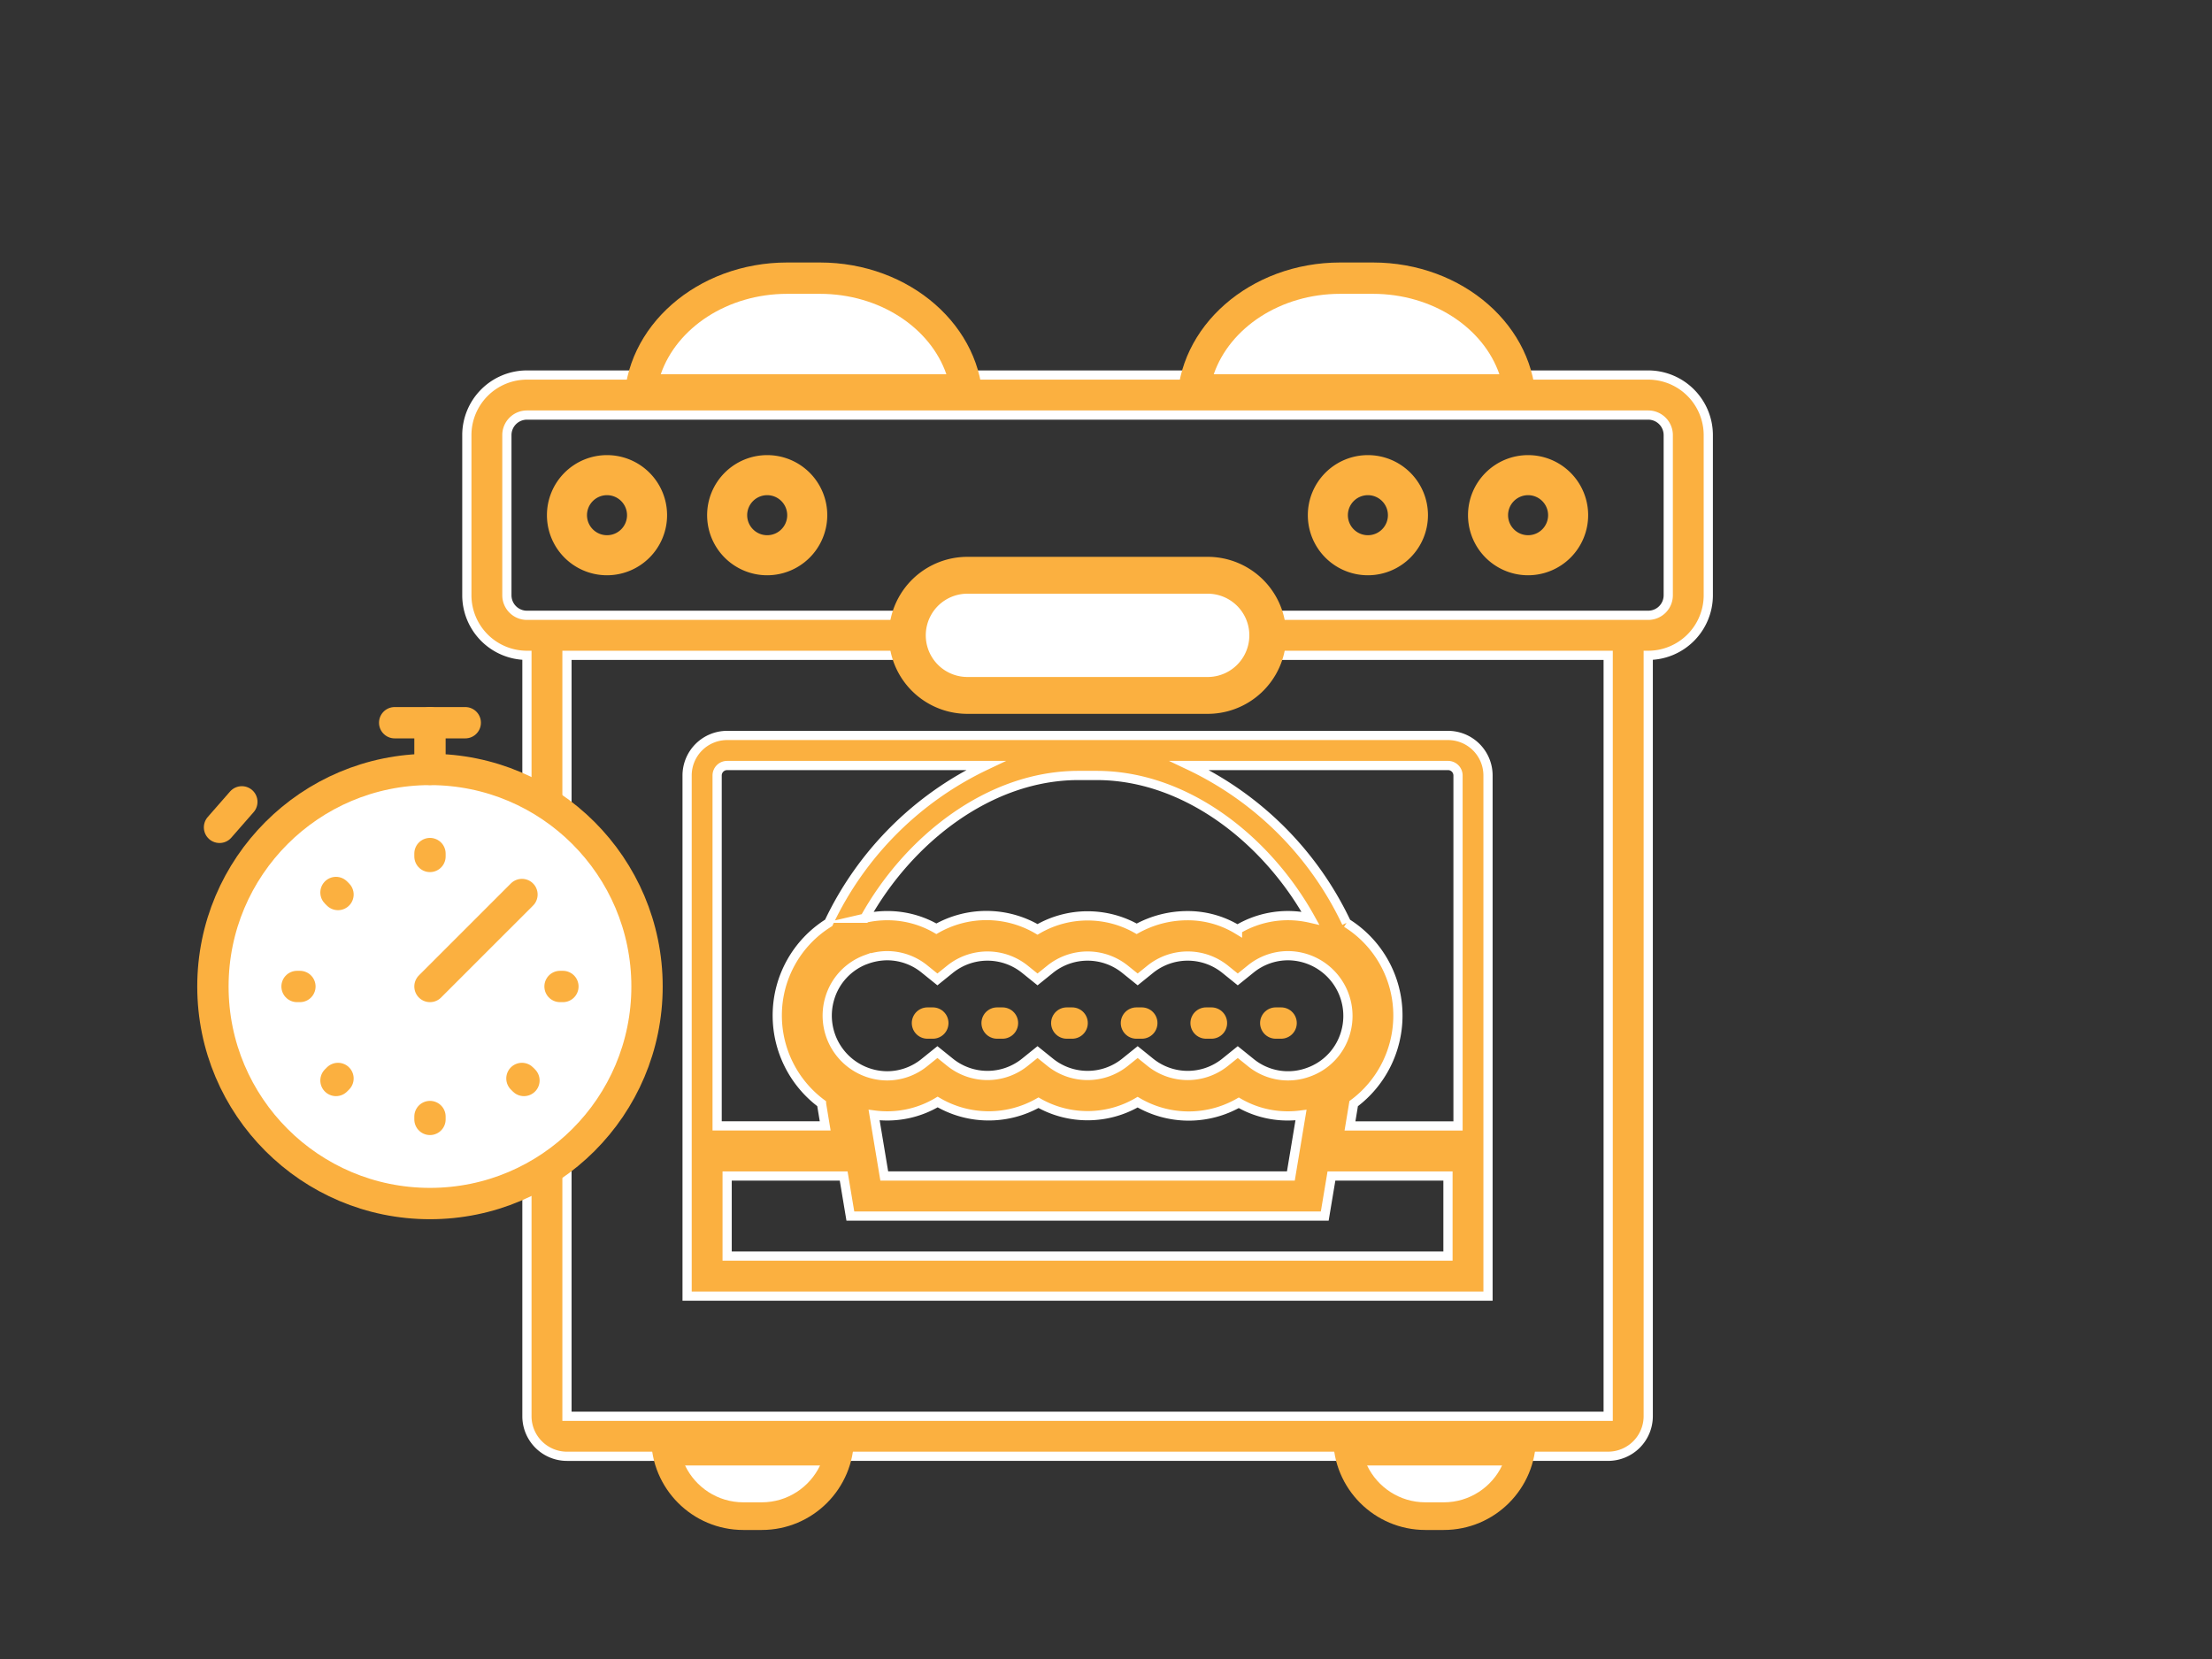 <svg xmlns="http://www.w3.org/2000/svg" xmlns:xlink="http://www.w3.org/1999/xlink" width="120" height="90" viewBox="0 0 120 90">
  <rect x="0" y="0" width="120" height="90" fill="#333333" stroke="none"/>
  <defs>
    <clipPath id="clip-path">
      <rect id="Rectangle_1071" data-name="Rectangle 1071" width="67" height="69" fill="#fbb040" stroke="rgba(0,0,0,0)" stroke-width="1"/>
    </clipPath>
  </defs>
  <g id="Group_6423" data-name="Group 6423" transform="translate(-285 -971)">
    <g id="Group_6290" data-name="Group 6290">
      <g id="Group_6288" data-name="Group 6288" transform="translate(-0.674)">
        <path id="Union_1" data-name="Union 1" d="M-7037,30.415V2.172A2.172,2.172,0,0,1-7034.828,0h39.105a2.171,2.171,0,0,1,2.172,2.172V30.415Zm2.172-2.172h39.105V23.9h-6.322l-.363,2.172h-25.736l-.362-2.172h-6.322Zm8.524-4.344h22.058l.55-3.306a5.461,5.461,0,0,1-.716.047,5.3,5.3,0,0,1-2.66-.712,5.486,5.486,0,0,1-5.487-.034,5.393,5.393,0,0,1-5.379.03,5.471,5.471,0,0,1-5.47-.039,5.335,5.335,0,0,1-3.447.707Zm25.076-13.729a5.912,5.912,0,0,1,2.789,5.039,5.958,5.958,0,0,1-2.4,4.765l-.2,1.21h5.861V2.172a.543.543,0,0,0-.544-.542h-14.028A17.913,17.913,0,0,1-7001.228,10.169Zm-34.143-8v19.01h5.862l-.2-1.21a5.958,5.958,0,0,1-2.4-4.765,5.914,5.914,0,0,1,2.79-5.039A17.917,17.917,0,0,1-7020.8,1.63h-14.029A.542.542,0,0,0-7035.371,2.172Zm8.087,9.984a3.213,3.213,0,0,0-1.983,2.128,3.267,3.267,0,0,0,3.129,4.184,3.213,3.213,0,0,0,2.033-.738l.684-.551.684.551a3.234,3.234,0,0,0,4.063,0l.684-.551.684.551a3.237,3.237,0,0,0,4.065,0l.684-.551.683.551a3.235,3.235,0,0,0,4.064,0l.683-.551.684.551a3.2,3.2,0,0,0,3.179.53,3.208,3.208,0,0,0,1.983-2.128,3.267,3.267,0,0,0-3.129-4.182,3.212,3.212,0,0,0-2.033.736l-.684.551-.683-.551a3.239,3.239,0,0,0-4.064,0l-.683.551-.684-.551a3.241,3.241,0,0,0-4.065,0l-.684.551-.684-.551a3.239,3.239,0,0,0-4.063,0l-.684.551-.684-.551a3.215,3.215,0,0,0-2.033-.736A3.359,3.359,0,0,0-7027.284,12.156Zm20.142-1.625a5.333,5.333,0,0,1,3.643-.678c.1.017.208.038.312.062-2.365-4.26-6.759-7.742-11.593-7.742h-.991c-4.834,0-9.228,3.483-11.592,7.744a5.421,5.421,0,0,1,1.226-.14,5.3,5.3,0,0,1,2.66.712,5.487,5.487,0,0,1,5.487.034,5.4,5.4,0,0,1,5.379-.032,5.683,5.683,0,0,1,2.746-.712A5.191,5.191,0,0,1-7007.142,10.531Z" transform="translate(7359.949 1010.898)" fill="#fbb040" stroke="#fff" stroke-miterlimit="10" stroke-width="0.5"/>
        <path id="Union_2" data-name="Union 2" d="M-7031.568,58.658a2.174,2.174,0,0,1-2.172-2.172V15.207a3.263,3.263,0,0,1-3.26-3.258V3.258A3.263,3.263,0,0,1-7033.74,0h60.83a3.263,3.263,0,0,1,3.258,3.258v8.691a3.263,3.263,0,0,1-3.258,3.258V56.485a2.177,2.177,0,0,1-2.172,2.172Zm0-2.172h56.485V15.207h-20.64V13.035h22.813a1.087,1.087,0,0,0,1.086-1.086V3.258a1.087,1.087,0,0,0-1.086-1.086h-60.83a1.088,1.088,0,0,0-1.088,1.086v8.691a1.088,1.088,0,0,0,1.088,1.086h22.81v2.172h-20.638Z" transform="translate(7348 991.345)" fill="#fbb040" stroke="#fff" stroke-width="0.5"/>
        <path id="Path_45125" data-name="Path 45125" d="M38.294,20.518H25.259a3.259,3.259,0,0,1,0-6.518H38.294a3.259,3.259,0,0,1,0,6.518Z" transform="translate(312.897 988.208)" fill="#fff" stroke="#fbb040" stroke-miterlimit="10" stroke-width="2"/>
        <g id="Path_45126" data-name="Path 45126" transform="translate(321 1049)" fill="#fff">
          <path d="M 6 4.25 L 5 4.25 C 2.912 4.25 1.172 2.737 0.816 0.75 L 10.184 0.75 C 9.828 2.737 8.088 4.25 6 4.25 Z" stroke="none"/>
          <path d="M 1.838 1.5 C 2.401 2.682 3.607 3.5 5 3.5 L 6 3.5 C 7.393 3.5 8.599 2.682 9.162 1.5 L 1.838 1.5 M 0 0 L 11 0 C 11 2.761 8.761 5 6 5 L 5 5 C 2.239 5 0 2.761 0 0 Z" stroke="none" fill="#fbb040"/>
        </g>
        <g id="Group_6287" data-name="Group 6287" transform="translate(311 987)" clip-path="url(#clip-path)">
          <path id="Path_45127" data-name="Path 45127" d="M27.7,32.408a4.528,4.528,0,0,1,.866.534,4.52,4.52,0,0,1,.865-.534Z" transform="translate(2.39 2.795)" fill="#fbb040" stroke="rgba(0,0,0,0)" stroke-width="1"/>
          <path id="Path_45128" data-name="Path 45128" d="M23.569,32.943a4.529,4.529,0,0,1,.866-.534H22.7a4.529,4.529,0,0,1,.866.534" transform="translate(1.958 2.796)" fill="#fbb040" stroke="rgba(0,0,0,0)" stroke-width="1"/>
          <path id="Path_45129" data-name="Path 45129" d="M32.7,32.408a4.528,4.528,0,0,1,.866.534,4.5,4.5,0,0,1,.866-.534Z" transform="translate(2.821 2.795)" fill="#fbb040" stroke="rgba(0,0,0,0)" stroke-width="1"/>
          <path id="Path_45130" data-name="Path 45130" d="M37.7,32.408a4.528,4.528,0,0,1,.866.534,4.5,4.5,0,0,1,.866-.534Z" transform="translate(3.252 2.795)" fill="#fbb040" stroke="rgba(0,0,0,0)" stroke-width="1"/>
          <path id="Path_45131" data-name="Path 45131" d="M53.259,14.518a3.259,3.259,0,1,1,3.259-3.259,3.263,3.263,0,0,1-3.259,3.259m0-4.345a1.086,1.086,0,1,0,1.086,1.086,1.087,1.087,0,0,0-1.086-1.086" transform="translate(4.313 0.69)" fill="#fbb040" stroke="rgba(0,0,0,0)" stroke-width="1"/>
          <path id="Path_45132" data-name="Path 45132" d="M45.259,14.518a3.259,3.259,0,1,1,3.259-3.259,3.263,3.263,0,0,1-3.259,3.259m0-4.345a1.086,1.086,0,1,0,1.086,1.086,1.087,1.087,0,0,0-1.086-1.086" transform="translate(3.623 0.69)" fill="#fbb040" stroke="rgba(0,0,0,0)" stroke-width="1"/>
          <path id="Path_45133" data-name="Path 45133" d="M15.259,14.518a3.259,3.259,0,1,1,3.259-3.259,3.263,3.263,0,0,1-3.259,3.259m0-4.345a1.086,1.086,0,1,0,1.086,1.086,1.087,1.087,0,0,0-1.086-1.086" transform="translate(1.035 0.69)" fill="#fbb040" stroke="rgba(0,0,0,0)" stroke-width="1"/>
          <path id="Path_45134" data-name="Path 45134" d="M7.259,14.518a3.259,3.259,0,1,1,3.259-3.259,3.263,3.263,0,0,1-3.259,3.259m0-4.345a1.086,1.086,0,1,0,1.086,1.086,1.087,1.087,0,0,0-1.086-1.086" transform="translate(0.345 0.69)" fill="#fbb040" stroke="rgba(0,0,0,0)" stroke-width="1"/>
          <line id="Line_42" data-name="Line 42" y2="3" transform="translate(63 56)" stroke="rgba(0,0,0,0)" stroke-width="1"/>
          <g id="Path_45137" data-name="Path 45137" transform="translate(47 62)" fill="#fff">
            <path d="M 6 4.25 L 5 4.25 C 2.912 4.25 1.172 2.737 0.816 0.75 L 10.184 0.75 C 9.828 2.737 8.088 4.25 6 4.25 Z" stroke="none"/>
            <path d="M 1.838 1.5 C 2.401 2.682 3.607 3.5 5 3.5 L 6 3.5 C 7.393 3.5 8.599 2.682 9.162 1.5 L 1.838 1.5 M 0 0 L 11 0 C 11 2.761 8.761 5 6 5 L 5 5 C 2.239 5 0 2.761 0 0 Z" stroke="none" fill="#fbb040"/>
          </g>
        </g>
        <g id="Path_45138" data-name="Path 45138" transform="translate(369 993) rotate(180)" fill="#fff">
          <path d="M 10.618 6.91 L 8.848 6.91 C 4.771 6.91 1.396 4.261 0.91 0.85 L 18.556 0.85 C 18.069 4.261 14.695 6.91 10.618 6.91 Z" stroke="none"/>
          <path d="M 1.986 1.7 C 2.855 4.217 5.602 6.06 8.848 6.06 L 10.618 6.06 C 13.863 6.06 16.611 4.217 17.48 1.7 L 1.986 1.7 M 0 -1.430511474609375e-06 L 19.466 -1.430511474609375e-06 C 19.466 4.286 15.504 7.76 10.618 7.76 L 8.848 7.76 C 3.961 7.76 0 4.286 0 -1.430511474609375e-06 Z" stroke="none" fill="#fbb040"/>
        </g>
        <g id="Path_45139" data-name="Path 45139" transform="translate(339 993) rotate(180)" fill="#fff">
          <path d="M 10.618 6.91 L 8.848 6.91 C 4.771 6.91 1.396 4.261 0.91 0.85 L 18.556 0.85 C 18.069 4.261 14.695 6.91 10.618 6.91 Z" stroke="none"/>
          <path d="M 1.986 1.7 C 2.855 4.217 5.602 6.06 8.848 6.06 L 10.618 6.06 C 13.863 6.06 16.611 4.217 17.48 1.7 L 1.986 1.7 M 0 -1.430511474609375e-06 L 19.466 -1.430511474609375e-06 C 19.466 4.286 15.504 7.76 10.618 7.76 L 8.848 7.76 C 3.961 7.76 0 4.286 0 -1.430511474609375e-06 Z" stroke="none" fill="#fbb040"/>
        </g>
      </g>
      <g id="Group_6289" data-name="Group 6289" transform="translate(-83.072 43.259)">
        <circle id="Ellipse_32" data-name="Ellipse 32" cx="11.775" cy="11.775" r="11.775" transform="translate(379.623 969.483)" fill="#fff" stroke="#fbb040" stroke-linecap="round" stroke-linejoin="round" stroke-width="1.7"/>
        <line id="Line_43" data-name="Line 43" y2="0.155" transform="translate(391.398 974.047)" fill="none" stroke="#fbb040" stroke-linecap="round" stroke-linejoin="round" stroke-width="1.7" stroke-dasharray="0.291 3.488"/>
        <line id="Line_44" data-name="Line 44" y2="0.155" transform="translate(391.398 988.313)" fill="none" stroke="#fbb040" stroke-linecap="round" stroke-linejoin="round" stroke-width="1.7" stroke-dasharray="0.291 3.488"/>
        <line id="Line_45" data-name="Line 45" x2="0.155" transform="translate(384.187 981.257)" fill="none" stroke="#fbb040" stroke-linecap="round" stroke-linejoin="round" stroke-width="1.7" stroke-dasharray="0.291 3.488"/>
        <line id="Line_46" data-name="Line 46" x2="0.155" transform="translate(398.454 981.257)" fill="none" stroke="#fbb040" stroke-linecap="round" stroke-linejoin="round" stroke-width="1.7" stroke-dasharray="0.291 3.488"/>
        <line id="Line_47" data-name="Line 47" x2="0.109" y2="0.109" transform="translate(386.299 976.159)" fill="none" stroke="#fbb040" stroke-linecap="round" stroke-linejoin="round" stroke-width="1.7" stroke-dasharray="0.291 3.488"/>
        <line id="Line_48" data-name="Line 48" x2="0.109" y2="0.109" transform="translate(396.387 986.247)" fill="none" stroke="#fbb040" stroke-linecap="round" stroke-linejoin="round" stroke-width="1.7" stroke-dasharray="0.291 3.488"/>
        <line id="Line_49" data-name="Line 49" y1="0.109" x2="0.109" transform="translate(386.299 986.247)" fill="none" stroke="#fbb040" stroke-linecap="round" stroke-linejoin="round" stroke-width="1.7" stroke-dasharray="0.291 3.488"/>
        <line id="Line_50" data-name="Line 50" y1="4.989" x2="4.99" transform="translate(391.398 976.268)" fill="none" stroke="#fbb040" stroke-linecap="round" stroke-linejoin="round" stroke-width="1.7"/>
        <line id="Line_51" data-name="Line 51" y1="2.534" transform="translate(391.398 966.948)" fill="none" stroke="#fbb040" stroke-linecap="round" stroke-linejoin="round" stroke-width="1.7"/>
        <line id="Line_52" data-name="Line 52" x2="3.829" transform="translate(389.483 966.948)" fill="none" stroke="#fbb040" stroke-linecap="round" stroke-linejoin="round" stroke-width="1.7"/>
        <line id="Line_53" data-name="Line 53" x1="1.21" y2="1.383" transform="translate(379.981 971.241)" fill="none" stroke="#fbb040" stroke-linecap="round" stroke-linejoin="round" stroke-width="1.7"/>
      </g>
      <line id="Line_55" data-name="Line 55" x1="21" transform="translate(333.5 1026.5)" fill="none" stroke="#fbb040" stroke-linecap="round" stroke-linejoin="round" stroke-width="1.7" stroke-dasharray="0.291 3.488"/>
    </g>
    <rect id="Rectangle_1105" data-name="Rectangle 1105" width="120" height="90" transform="translate(285 971)" fill="none"/>
  </g>
</svg>
